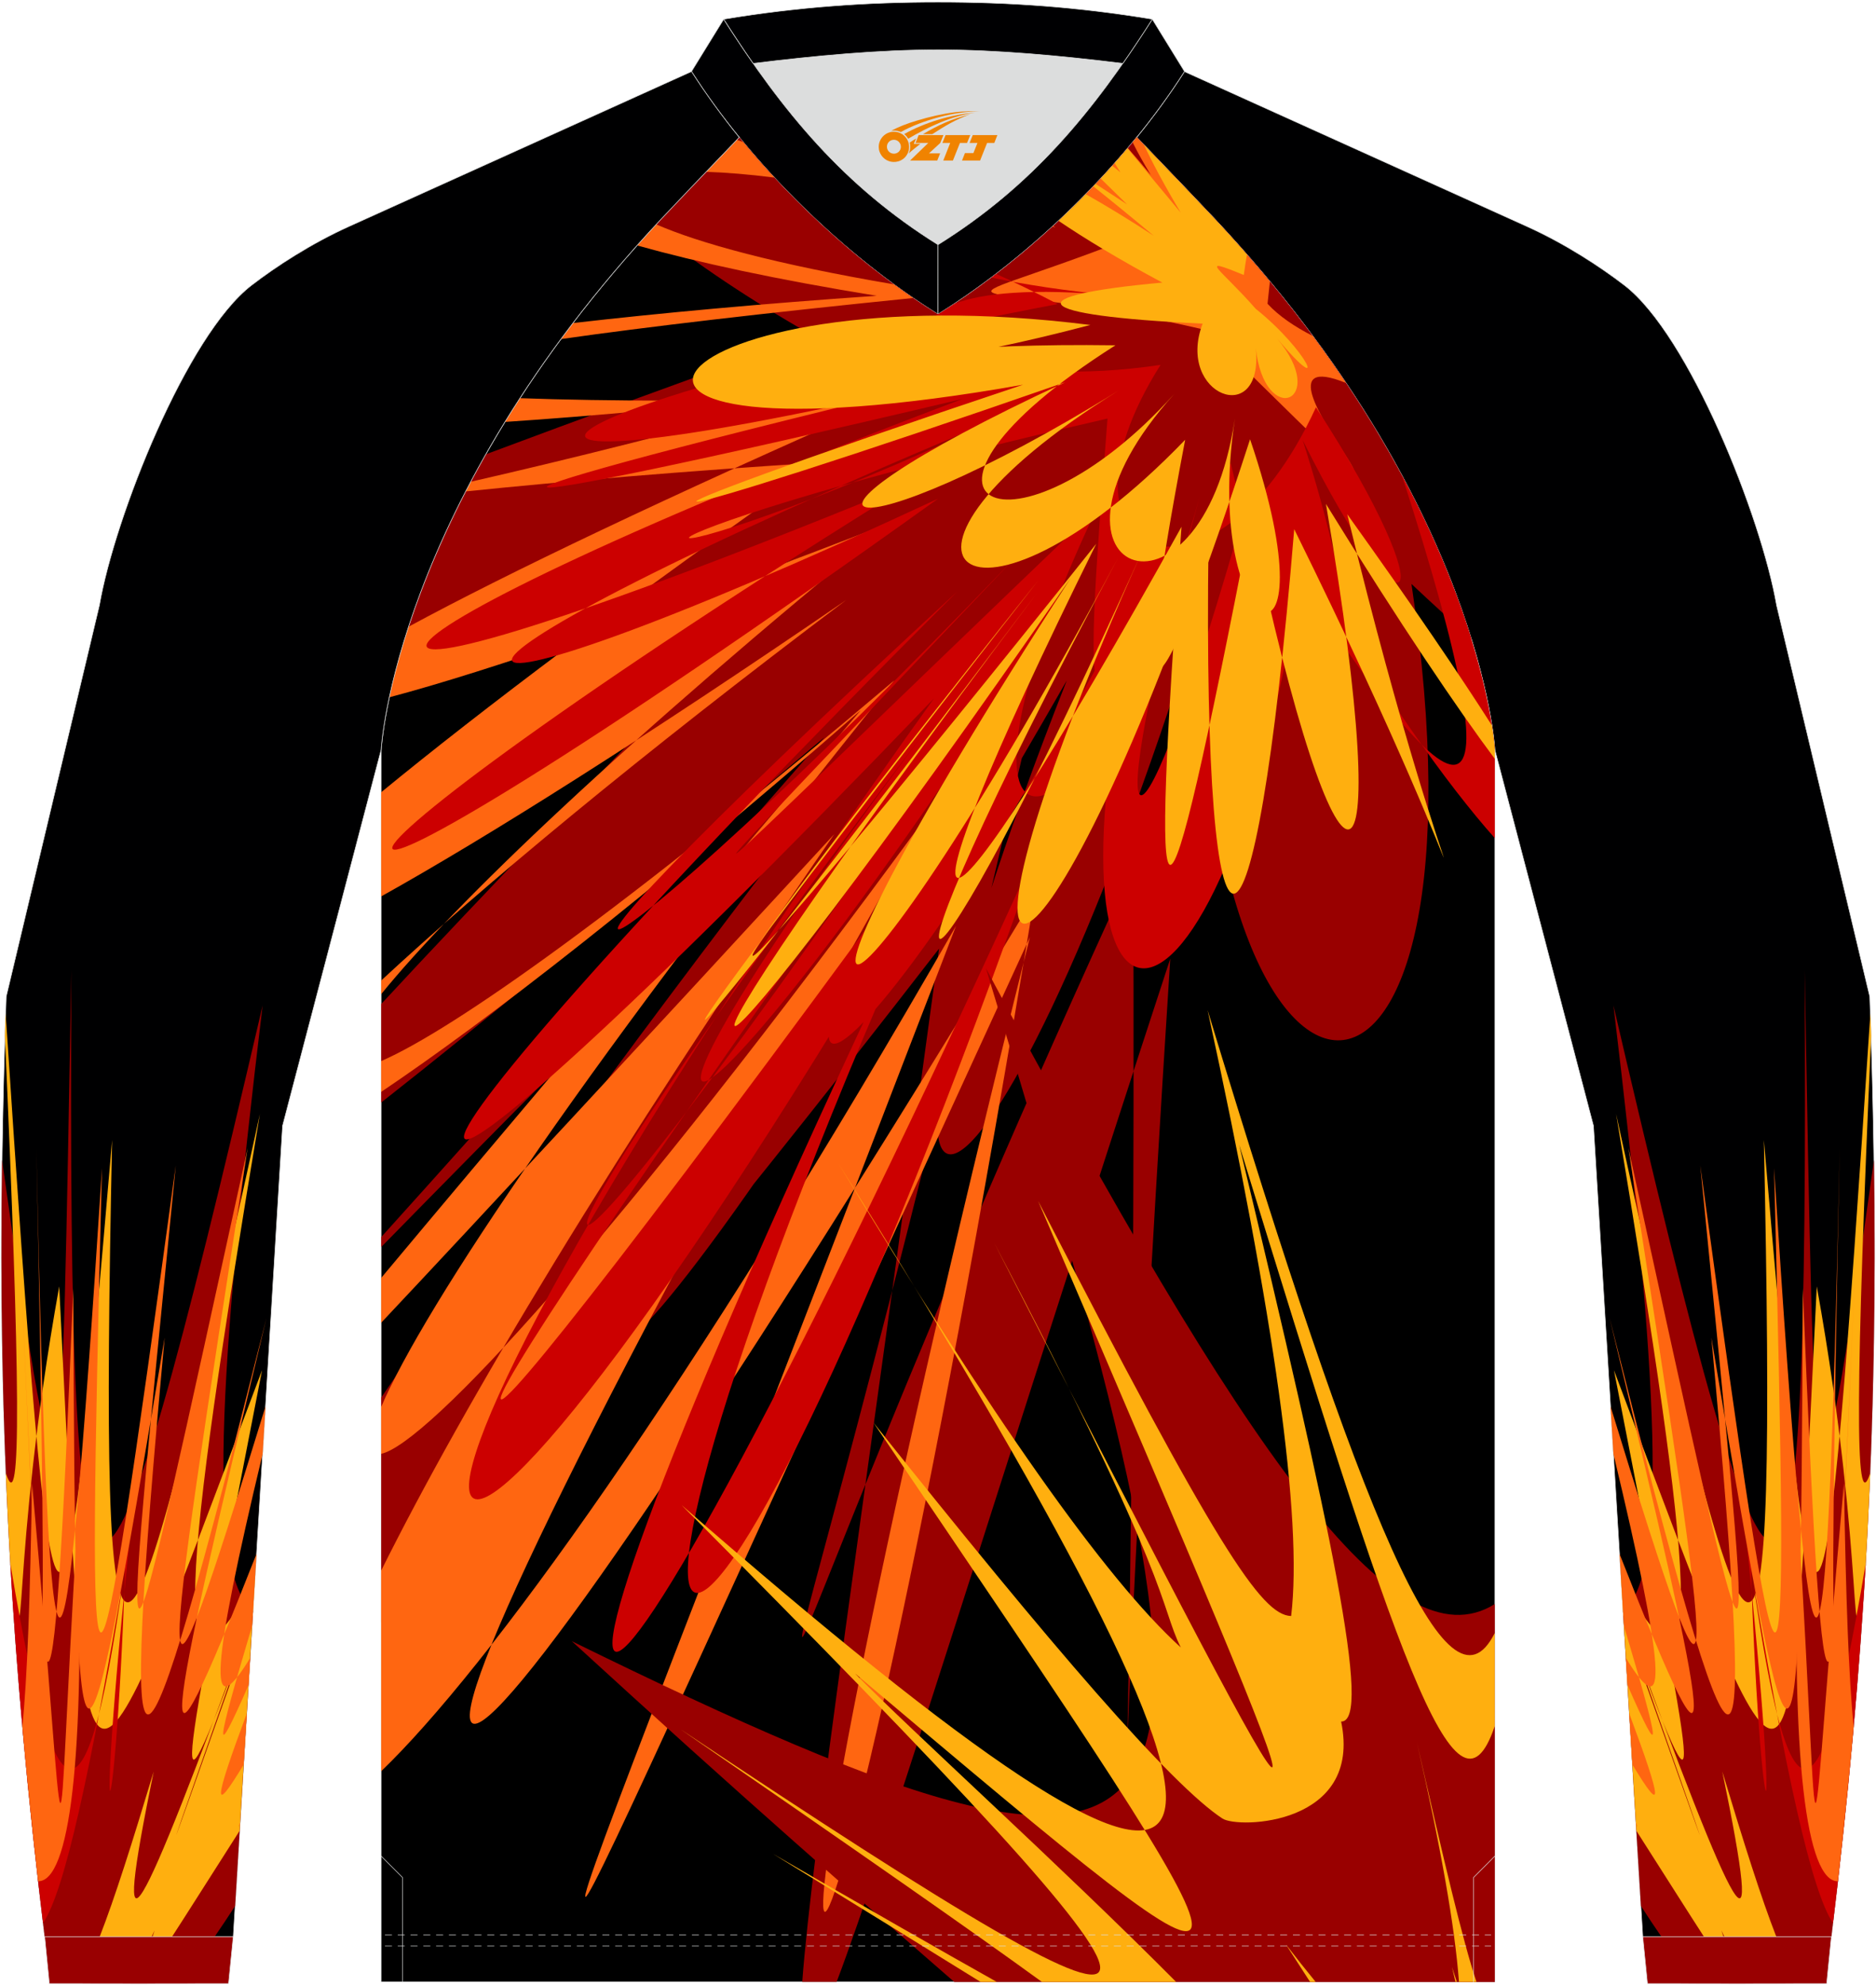 <?xml version="1.0" encoding="utf-8"?>
<!-- Generator: Adobe Illustrator 22.0.0, SVG Export Plug-In . SVG Version: 6.00 Build 0)  -->
<svg xmlns="http://www.w3.org/2000/svg" xmlns:xlink="http://www.w3.org/1999/xlink" version="1.1" id="图层_1" x="0px" y="0px" width="379.5px" height="401.5px" viewBox="0 0 379.5 401.5" enable-background="new 0 0 379.5 401.5" xml:space="preserve">
<g>
	<path fill="#000001" stroke="#DCDDDD" stroke-width="0.118" stroke-miterlimit="22.926" d="M229.95,27.77   c7.01,7.27,13.64,14.23,15.79,16.52c54.03,57.62,56.66,107.31,56.66,107.31l19.95,76.01l9.97,163.93h38.14   c8.23-67.36,10.21-121.42,7.78-190.06l-18.85-79.1c-3.08-17.85-17.7-54.67-30.79-64.71c-4.92-3.78-12.03-8.42-19.65-11.86   L239.6,14.47C236.76,18.93,233.51,23.4,229.95,27.77z"/>
	<path fill="#DCDDDD" stroke="#DCDDDD" stroke-width="0.118" stroke-miterlimit="22.926" d="M189.75,49.47   c15.89-9.89,27.13-21.97,37.39-36.65c-12.7-1.56-25.43-2.75-37.39-2.75c-11.97,0-24.69,1.19-37.39,2.75   C162.63,27.5,173.86,39.58,189.75,49.47z"/>
	<path fill="#000002" stroke="#DCDDDD" stroke-width="0.118" stroke-linejoin="round" stroke-miterlimit="22.926" d="M146.4,3.88   l-6.52,10.57c12,18.8,30.86,37.28,49.87,49.1V49.47C170.75,37.64,158.4,22.68,146.4,3.88z"/>
	<path fill="#000002" stroke="#DCDDDD" stroke-width="0.118" stroke-linejoin="round" stroke-miterlimit="22.926" d="M233.1,3.88   l6.52,10.57c-12,18.8-30.86,37.28-49.87,49.1V49.47C208.76,37.64,221.1,22.68,233.1,3.88z"/>
	<path fill="#000002" stroke="#DCDDDD" stroke-width="0.118" stroke-linejoin="round" stroke-miterlimit="22.926" d="M227.15,12.82   c2.01-2.88,3.99-5.86,5.96-8.94c-15.12-2.5-28.9-3.45-43.35-3.45s-28.23,0.95-43.35,3.45c1.97,3.08,3.94,6.06,5.96,8.94   c12.7-1.56,25.43-2.75,37.39-2.75S214.45,11.26,227.15,12.82z"/>
	<path stroke="#DCDDDD" stroke-width="0.118" stroke-miterlimit="22.926" d="M302.39,400.69v-249.1c0,0-2.63-49.69-56.66-107.31   c-2.14-2.29-8.78-9.25-15.79-16.52c-11.34,13.92-25.73,26.78-40.2,35.79c-14.47-9.01-28.86-21.86-40.2-35.79   c-7.01,7.27-13.64,14.23-15.79,16.52C79.74,101.9,77.11,151.59,77.11,151.59v249.1h112.64H302.39z"/>
	<g>
		<g>
			<path fill="#990000" d="M189.96,191.79c-48.53,62.68-86.41,107.76-112.85,136.15v-45.38c20.49-30.14,48.21-68.37,83.5-114.36     c-33.97,33.69-61.75,61.72-83.5,83.92v-2.01c23.25-25.75,53.17-59.33,89.61-101.01c-39.19,33.06-68.99,57.63-89.61,73.8v-19.91     c20.29-21.89,49.32-52.05,86.89-90.41c-31.33,6.71-58.86,12.42-82.25,16.99c3.07-10.03,8.15-22.98,16.53-37.72     c19.24-7.19,41.15-15.2,65.96-24.11c-12.64-7.19-23.35-14.42-32.29-21.5c0.6-0.66,1.21-1.31,1.83-1.97     c2.14-2.29,8.78-9.25,15.79-16.52c11.34,13.92,25.73,26.78,40.2,35.79c14.47-9.01,28.86-21.86,40.2-35.79     c7.01,7.27,13.64,14.23,15.79,16.52c31.72,33.83,45.72,64.93,51.88,84.84c-3.9-3.45-7.93-7.11-12.11-11.05     c18.3,122.4-42.53,121.73-42.73,5.67c-43.48,139.54-79.79,147.77-27.01,13.87c-102.93,179.47-130.7,169.55-9.08,15.65     c-56.96,245.93-68.91,220.68,22.54,21.78c0.99,278.23-9.92,290.14,7.49,18.78c-36.03,109.91-57.34,180.15-67.49,206.86h-6.96     C164.21,374.56,174.49,306.08,189.96,191.79z"/>
			<path fill="#FF6611" d="M265.55,67.91c-3.57-1.81-6.83-3.99-9.14-6.5c0.15-1.52,0.32-3.02,0.48-4.5     c-3.45-4.15-7.15-8.37-11.15-12.62c-2.14-2.29-8.78-9.25-15.79-16.52c-0.27,0.34-0.55,0.67-0.83,1.01     c1.01,2.02,2.22,4.22,3.68,6.59c-1.54-1.86-3.09-3.66-4.65-5.44c-2.83,3.35-5.83,6.63-8.96,9.8c2.93,2.64,6,5.47,9.21,8.5     c-42.98,16.7-35.02,6.68,15.54,18.49c63.74,63.2,1.6-0.07,28.31,10.69C270.17,74.29,267.93,71.12,265.55,67.91L265.55,67.91z      M128.88,49.62c12.24,3.43,28.21,6.9,48.47,10.18c-23.35,1.6-43.84,3.49-61.43,5.51c-0.83,1.08-1.63,2.16-2.43,3.24     c17.26-2.46,40.93-5.24,71.21-8.3c-1.31-0.89-2.61-1.82-3.9-2.77c-23.91-4.06-39.46-8.35-48.03-12.11     C131.43,46.79,130.14,48.21,128.88,49.62L128.88,49.62z M102.16,85.3c17.72-1.17,39.22-3.13,64.58-6.05     c-27.88,7.69-51.75,13.63-71.49,18.14c-0.35,0.66-0.69,1.31-1.03,1.96c19.67-2.02,43.72-4.07,72.34-5.89     c-39.37,27.6-69.13,50.03-89.45,66.71v21.06c21.26-11.86,52.7-31.61,94.08-59.93c-42.3,31.82-73.42,57.79-94.08,76.93v2.76     c14.66-18.07,49.41-51.41,103.65-95.55c-47.93,18.58-82.33,30.34-101.99,35.53c0.83-3.86,2.06-8.67,3.89-14.27     c19.58-10.61,51.75-26.02,97.4-46.08c-32.77,0.57-57.81,0.51-74.87-0.12C104.14,82.12,103.13,83.72,102.16,85.3L102.16,85.3z      M77.11,220.75v-6.23c14.54-6.32,48.92-30.53,103.78-76.95C119.3,213.76,85.64,264.46,77.11,284.43v9.49     c9.18-1.94,47-42.45,109.94-128.36C52.39,403.33,70.41,410.16,209.3,181.18c-43.76,265.81-68.55,278.8-0.95,8.26     c-119,258.6-115.75,259.63-14.95-2.26C138.96,282.01,98.33,337.7,77.11,358.09v-40.56c16.71-33.53,46.55-83.62,91.64-148.87     c-40.23,43.64-70.57,76.36-91.64,98.76v-9.06c22.56-27,55.17-65.51,96.98-114.74C131.35,180.93,98.74,206.2,77.11,220.75     L77.11,220.75z M142.85,34.74c4.02,0.13,8.63,0.5,13.78,1.16c-2.18-2.35-4.29-4.75-6.3-7.19l-1.26-0.44     C146.92,30.51,144.79,32.71,142.85,34.74L142.85,34.74z M212.9,45.8l0.15-0.14l0.4,0.31L212.9,45.8z"/>
			<path fill="#CC0000" d="M302.39,169.45c-9.7-10.88-22.85-29.34-38.74-56.19c-16.57,110.27-58.8,108.93-31.53,2.46     c-60.33,115.74-99.88,135.03-18.2,7.76c-81.68,127.27-105.31,125.25-11.11,3.95c-115.43,149.7-107.14,165.52-4.78,13.81     c-127.14,176.79-130.96,195.35,0.4,14.74c-96.48,209.27-62.8,228.77,12.76,12.61c-103.68,228.15-122.72,214.88-15.05-6.92     c-118.7,206.78-147.67,175.6-7.21-20.47c-126.95,132.25-128.15,111,4.77-21.66c-114.64,105.51-69.79,79.12,17.52-12.97     c-87.31,92.08-82,84.98,10.63-3.75c-37.72,79.82-0.81,76.18,20.89-2.63c-21.7,78.81-13.42,82.53,9.68,0.58     c45.99,74.09,55.59,70.94,31.19-4.61c17.57,32.62,18.78,55.42,18.78,55.42V169.45z"/>
			<path fill="#CC0000" d="M266.21,82.34c-20.7,45.11-56.74,31.45-31.44-8.57c-32.63,4.82-50.97-4.36-45.12-10.29l0.11,0.07     c1.11-0.69,2.23-1.41,3.34-2.14c5.43-2.14,15.89-3.21,32.27-1.67c-9.88-0.93-18.14-2.23-24.8-3.62c0.32-0.24,0.64-0.49,0.96-0.73     c3.69,1.67,7.84,3.68,12.44,6.08C99.58,83.26,80.41,103.53,197.11,75.71c-116.7,27.83-113.15,31.15-2.39,4.94     c-132.59,50.03-152.64,75.51-9.47,16.6c-139.6,86.42-144.3,110.19,4.51,3.57C74.56,154.4,71,138.99,202.29,84.48     c-80.52,37.69-94.41,26.68,21.75,0.14c-5.09,66.24-6.55,78.96,24.92,8.99c13.99,60.25,36.14,62.9,14.56-4.64     C285.08,132.34,293.33,123.98,266.21,82.34z"/>
			<path fill="#FFAF0F" d="M220.57,65.7c-58.51,15.38-59,3.21,5.08,4.11c-50.46,31.99-20.62,45.88,11.89,9.84     c-32.51,36.04,5.3,51.35,12.27,4.97c-6.97,46.38,20.8,56.31,3.07,4.19c-18.88,58.06-25.67,65.79-13.13,0.1     c-43.27,44.93-69.28,24.58-13.43-9.97c-55.85,34.55-76.83,28.98-10.83-1.66c-90.8,31.55-104.68,32.63-8.53,0.5     C101.27,96.45,132.54,54.58,220.57,65.7z"/>
			<path fill="#FFAF0F" d="M233.4,47.67c-5.2-3.39-9.78-6.17-13.74-8.4l-0.05,0.05l0.07,0.07l-0.1-0.05     c-1.77,1.81-3.59,3.58-5.44,5.31c5.31,3.6,12.29,7.83,20.99,12.48c-29.57,2.69-27.49,6.65,8.15,8.3     c-5.51,14.52,12.51,21.35,10.74,4.84c1.77,16.51,15.05,10.84,4.31-1.84c10.75,12.68,6.3,2.48-4.32-6.01     c-7.11-8.14-12.14-10.83-2.4-6.82c0.2-1.47,0.41-2.84,0.64-4.13c-2.09-2.38-4.25-4.78-6.51-7.19c-1.99-2.13-7.88-8.3-14.33-15     c1.73,3.66,4.18,8.25,7.44,13.71c-3.9-4.66-7.49-9-10.75-13c-0.85,1.01-1.72,2.02-2.61,3.01l1.17,1.84l-1.64-1.31     c-0.77,0.86-1.55,1.72-2.35,2.57c1.72,1.68,3.5,3.43,5.34,5.23c-2.26-1.46-4.38-2.84-6.36-4.14l-0.47,0.49     C224.88,40.63,228.96,43.96,233.4,47.67z"/>
			<path fill="#FFAF0F" d="M210.09,117.27c-83.19,104.31-74.34,100.54,11.68-7.34c-44.7,90.25-35.25,91.06,17.24-3.43     c-6.43,89.36-4.36,93.31,13.99-1.26c17.66,84.04,30.07,83.59,15.23-3.36c15.09,24.48,26.89,41.81,34.16,51.54v-1.83     c0,0-0.09-1.74-0.6-4.95c-6.17-9.69-15.75-23.84-29.25-42.67c22.34,91.92,33.27,92.1-10.73,3.01     c-7.97,96.74-18.6,98.85-17.34,2.69c-34.91,100.85-59.42,104.04-13.41,1.8c-46.01,102.24-61.06,106.25-4.88,1.3     c-56.18,104.95-80.09,112.73-9.58,4.09c-81.72,118.26-96.77,122.27-6.7,2.86C119.83,239.11,120.42,231.6,210.09,117.27z"/>
		</g>
		<path fill="#990000" d="M193.04,400.69c-17.54-15.24-43.13-37.53-77.37-68.89c136.52,66.98,139.59,47.16,83.78-136.04    c52.67,98.6,82.56,141.27,102.94,128.53v76.41L193.04,400.69L193.04,400.69z"/>
		<path fill="#FFAF0F" d="M271.3,348.04c4.36,21.03-20.83,21.7-24,19.62c-10.4-6.81-34.25-34.41-70.62-80.07    c85.5,126.28,87.53,127.66-3.73,50.72c11.22,11.45,41.46,38.72,64.98,62.38h-27.15c-13.93-10.13-37.97-26.88-73.23-51.16    c113.31,75.55,113.26,68.31,0.34-45.24c117.75,102.64,130.68,89.29,31.62-69.23c31.09,51.38,54.09,84.18,69.35,98    c-4.31-8.66-1.39-12.73-37.75-81.8c73.36,143.03,73.72,142.49,8.89-8.46c36.04,69.94,45.16,83.76,51.19,83.91    c2.36-19.68-3.39-60.35-16.9-122.49c31.43,103.54,48.57,144.91,58.08,125.94V349c-7.81,22.98-19.86-14.06-51.69-117.54    C269.39,309.42,277.68,348.2,271.3,348.04L271.3,348.04z M198.37,400.69h3.28c-11.34-6.35-26.54-15.07-45.26-25.88    C172.51,384.72,186.46,393.31,198.37,400.69z"/>
		<path fill="#FFAF0F" d="M294.71,400.69c-0.32-0.98-0.65-1.99-0.98-3.03c0.24,1.03,0.48,2.03,0.7,3.03H294.71L294.71,400.69z     M265.02,400.69c-1.56-2.42-3.2-4.95-4.92-7.62c2.11,2.74,4.13,5.28,6.05,7.62H265.02L265.02,400.69z M295.14,400.69    c-0.84-11.25-3.69-27.34-8.53-48.5c5.49,24.01,9.31,40.29,12.07,48.5H295.14z"/>
	</g>
	<path fill="#000001" stroke="#DCDDDD" stroke-width="0.118" stroke-miterlimit="22.926" d="M149.54,27.77   c-7.01,7.27-13.64,14.23-15.79,16.52C79.73,101.9,77.1,151.59,77.1,151.59L57.16,227.6l-9.97,163.93H9.04   C0.8,324.17-1.17,270.11,1.26,201.47l18.85-79.1c3.08-17.85,17.7-54.67,30.79-64.71c4.92-3.78,12.03-8.42,19.65-11.86l69.34-31.34   C142.75,18.93,146,23.4,149.54,27.77z"/>
	<g>
		<path fill="#990000" d="M43.43,391.53c1.34-1.94,2.71-4,4.13-6.19l3.63-59.65c-9.27-7.42-7.15-46.8,1.93-122.4    c-33.5,143.79-39.48,147.67-38.68-7.14c-2.08,112.67-1.63,126.63-14.02,38.37c-0.77,53.87,1.75,100.8,8.61,157L43.43,391.53    L43.43,391.53z"/>
		<path fill="#FFAF0F" d="M1.14,204.87c9.49,144.09,11.14,147.78,21.54,25.6c-2.66,126.6,1.59,124.35,29.89-5.24    c-15.79,94.81-18.68,125.54-1,94.13l-0.43,7.1c-23.68,64.43-28.74,73.89-20.05,31.69c-4.39,14.56-7.83,25.46-10.92,33.38h10.51    l0.59-1.25l-0.41,1.25h3.95c3.11-4.79,7.58-11.88,13.66-21.39l2.58-42.39c-20.84,58.81-20.19,56.65,0.05-0.82v0.02    c-18.22,49.6-14.86,36.47,1.91-49.94c-37.94,100.77-35.27,97.72-41.03-16.94c-10.21,56.78-6.27,82.86-9.84,56.94    c-0.38-6.41-0.7-12.8-0.96-19.19c3.24,9.97,2.87-19.29-0.19-88.39C1.04,207.91,1.09,206.4,1.14,204.87z"/>
		<path fill="#CC0000" d="M2.09,316.1c10.47,62.75,17.33,54.01,26.23-23.69c-10.18,88.93-5.15,87.7-2.99,24.6    c-7.26,42.27-12.23,65.17-16.62,71.79C5.63,363.2,3.45,339.48,2.09,316.1z"/>
		<path fill="#FF6611" d="M15.71,306.9c-4.84,78.5-1.52,77.41-9.23-7.08c-0.38,23.31-0.97,39.68-1.96,49.19    c0.91,10.21,1.97,20.62,3.2,31.33C14.03,380.38,17.26,355.95,15.71,306.9z"/>
		<path fill="#FF6611" d="M53.91,266.42c-26.61,105.41-30.07,107.06-20.6,4c-16.99,101.67-18.08,101.54-18.49-10    C10.56,365.84,8.55,361.9,3.65,242.4c4.9,119.5,6.34,115.52,3.7-10.25c2.64,125.77,5.46,125.88,13.28,4.01    c-3.14,124.75-2.36,125.77,14.93-0.54c-11.92,120.97-12.38,119.06,14.55-3.56c-17.87,114.83-20.09,129.43,3.6,52.27l-0.58,9.6    c-10.28,42.9-11.42,55.85-2.51,41.24l-0.34,5.51c-7.22,16.44-6.67,12.88,0.73-12.01l0.88-14.52    C30.1,369.55,33.04,353.26,53.91,266.42L53.91,266.42z M48.56,368.82l0.02-0.32C48.18,369.43,48.18,369.53,48.56,368.82    L48.56,368.82z M49.3,356.73l0.63-10.32C43.17,364.5,42.99,367.21,49.3,356.73z"/>
	</g>
	<g>
		<path fill="#990000" d="M336.08,391.53c-1.34-1.94-2.71-4-4.13-6.19l-3.63-59.65c9.27-7.42,7.15-46.8-1.93-122.4    c33.5,143.79,39.48,147.67,38.68-7.14c2.08,112.67,1.63,126.63,14.02,38.37c0.77,53.87-1.75,100.8-8.61,157L336.08,391.53    L336.08,391.53z"/>
		<path fill="#FFAF0F" d="M378.36,204.87c-9.49,144.09-11.14,147.78-21.54,25.6c2.66,126.6-1.59,124.35-29.89-5.24    c15.79,94.81,18.68,125.54,1,94.13l0.43,7.1c23.68,64.43,28.74,73.89,20.05,31.69c4.39,14.56,7.83,25.46,10.92,33.38h-10.51    l-0.59-1.25l0.41,1.25h-3.95c-3.11-4.79-7.58-11.88-13.66-21.39l-2.58-42.39c20.84,58.81,20.19,56.65-0.05-0.82v0.02    c18.22,49.6,14.86,36.47-1.91-49.94c37.94,100.77,35.27,97.72,41.03-16.94c10.23,56.78,6.28,82.87,9.85,56.94    c0.38-6.41,0.7-12.8,0.96-19.19c-3.24,9.97-2.87-19.29,0.19-88.39C378.46,207.91,378.4,206.4,378.36,204.87z"/>
		<path fill="#CC0000" d="M377.42,316.1c-10.47,62.75-17.33,54.01-26.23-23.69c10.18,88.93,5.15,87.7,2.99,24.6    c7.26,42.27,12.23,65.17,16.62,71.79C373.88,363.2,376.05,339.48,377.42,316.1z"/>
		<path fill="#FF6611" d="M363.79,306.9c4.84,78.5,1.52,77.41,9.23-7.08c0.38,23.31,0.97,39.68,1.96,49.19    c-0.91,10.21-1.97,20.62-3.2,31.33C365.46,380.38,362.24,355.95,363.79,306.9z"/>
		<path fill="#FF6611" d="M325.6,266.42c26.61,105.41,30.07,107.06,20.6,4c16.99,101.67,18.08,101.54,18.49-10    c4.26,105.42,6.27,101.48,11.17-18.02c-4.9,119.5-6.34,115.52-3.7-10.25c-2.64,125.77-5.46,125.88-13.28,4.01    c3.14,124.75,2.36,125.77-14.93-0.54c11.92,120.97,12.38,119.06-14.55-3.56c17.87,114.83,20.09,129.43-3.6,52.27l0.58,9.6    c10.28,42.9,11.42,55.85,2.51,41.24l0.34,5.51c7.22,16.44,6.67,12.88-0.73-12.01l-0.88-14.52    C349.39,369.55,346.46,353.26,325.6,266.42L325.6,266.42z M330.93,368.82l-0.02-0.32C331.32,369.43,331.33,369.53,330.93,368.82    L330.93,368.82z M330.21,356.73l-0.63-10.32C336.33,364.5,336.52,367.21,330.21,356.73z"/>
	</g>
	<path fill="#990001" stroke="#DCDDDD" stroke-width="0.118" stroke-miterlimit="22.926" d="M47.18,391.53l-0.95,9.51   c-12.08,0.03-24.17,0.03-36.25,0l-0.94-9.51C21.75,391.53,34.47,391.53,47.18,391.53z"/>
	<path fill="#990001" stroke="#DCDDDD" stroke-width="0.118" stroke-miterlimit="22.926" d="M332.32,391.53l0.95,9.51   c12.08,0.03,24.17,0.03,36.25,0l0.95-9.51C357.74,391.53,345.04,391.53,332.32,391.53z"/>
	<g>
		
			<path fill="none" stroke="#DCDDDD" stroke-width="0.118" stroke-linejoin="bevel" stroke-miterlimit="22.926" stroke-dasharray="1.411,1.176" d="    M77.88,393.44c74.58,0,149.17,0,223.75,0"/>
		
			<path fill="none" stroke="#DCDDDD" stroke-width="0.118" stroke-linejoin="bevel" stroke-miterlimit="22.926" stroke-dasharray="1.411,1.176" d="    M77.88,391.19c74.58,0,149.17,0,223.75,0"/>
	</g>
	<polyline fill="none" stroke="#DCDDDD" stroke-width="0.118" stroke-miterlimit="22.926" points="81.41,400.73 81.41,379.56    77.11,375.26  "/>
	<polyline fill="none" stroke="#DCDDDD" stroke-width="0.118" stroke-miterlimit="22.926" points="298.1,400.73 298.1,379.56    302.39,375.26  "/>
</g>

<g id="图层_x0020_1">
	<path fill="#F08300" d="M177.94,30.71c0.416,1.136,1.472,1.984,2.752,2.032c0.144,0,0.304,0,0.448-0.016h0.016   c0.016,0,0.064,0,0.128-0.016c0.032,0,0.048-0.016,0.08-0.016c0.064-0.016,0.144-0.032,0.224-0.048c0.016,0,0.016,0,0.032,0   c0.192-0.048,0.4-0.112,0.576-0.208c0.192-0.096,0.4-0.224,0.608-0.384c0.672-0.56,1.104-1.408,1.104-2.352   c0-0.224-0.032-0.448-0.08-0.672l0,0C183.78,28.83,183.73,28.66,183.65,28.48C183.18,27.39,182.1,26.63,180.83,26.63C179.14,26.63,177.76,28,177.76,29.7C177.76,30.05,177.82,30.39,177.94,30.71L177.94,30.71L177.94,30.71z M182.24,29.73L182.24,29.73C182.21,30.51,181.55,31.11,180.77,31.07C179.98,31.04,179.39,30.39,179.42,29.6c0.032-0.784,0.688-1.376,1.472-1.344   C181.66,28.29,182.27,28.96,182.24,29.73L182.24,29.73z"/>
	<polygon fill="#F08300" points="196.27,27.31 ,195.63,28.9 ,194.19,28.9 ,192.77,32.45 ,190.82,32.45 ,192.22,28.9 ,190.64,28.9    ,191.28,27.31"/>
	<path fill="#F08300" d="M198.24,22.58c-1.008-0.096-3.024-0.144-5.056,0.112c-2.416,0.304-5.152,0.912-7.616,1.664   C183.52,24.96,181.65,25.68,180.3,26.45C180.5,26.42,180.69,26.4,180.88,26.4c0.48,0,0.944,0.112,1.36,0.288   C186.34,24.37,193.54,22.32,198.24,22.58L198.24,22.58L198.24,22.58z"/>
	<path fill="#F08300" d="M183.71,28.05c4-2.368,8.88-4.672,13.488-5.248c-4.608,0.288-10.224,2-14.288,4.304   C183.23,27.36,183.5,27.68,183.71,28.05C183.71,28.05,183.71,28.05,183.71,28.05z"/>
	<polygon fill="#F08300" points="201.76,27.31 ,201.14,28.9 ,199.68,28.9 ,198.27,32.45 ,197.81,32.45 ,196.3,32.45 ,194.61,32.45    ,195.2,30.95 ,196.91,30.95 ,197.73,28.9 ,196.14,28.9 ,196.78,27.31"/>
	<polygon fill="#F08300" points="190.85,27.31 ,190.21,28.9 ,187.92,31.01 ,190.18,31.01 ,189.6,32.45 ,184.11,32.45 ,187.78,28.9    ,185.2,28.9 ,185.84,27.31"/>
	<path fill="#F08300" d="M196.13,23.17c-3.376,0.752-6.464,2.192-9.424,3.952h1.888C191.02,25.55,193.36,24.12,196.13,23.17z    M185.33,27.99C184.7,28.37,184.64,28.42,184.03,28.83c0.064,0.256,0.112,0.544,0.112,0.816c0,0.496-0.112,0.976-0.32,1.392   c0.176-0.16,0.32-0.304,0.432-0.4c0.272-0.24,0.768-0.64,1.6-1.296l0.32-0.256H184.85l0,0L185.33,27.99L185.33,27.99L185.33,27.99z"/>
</g>
</svg>